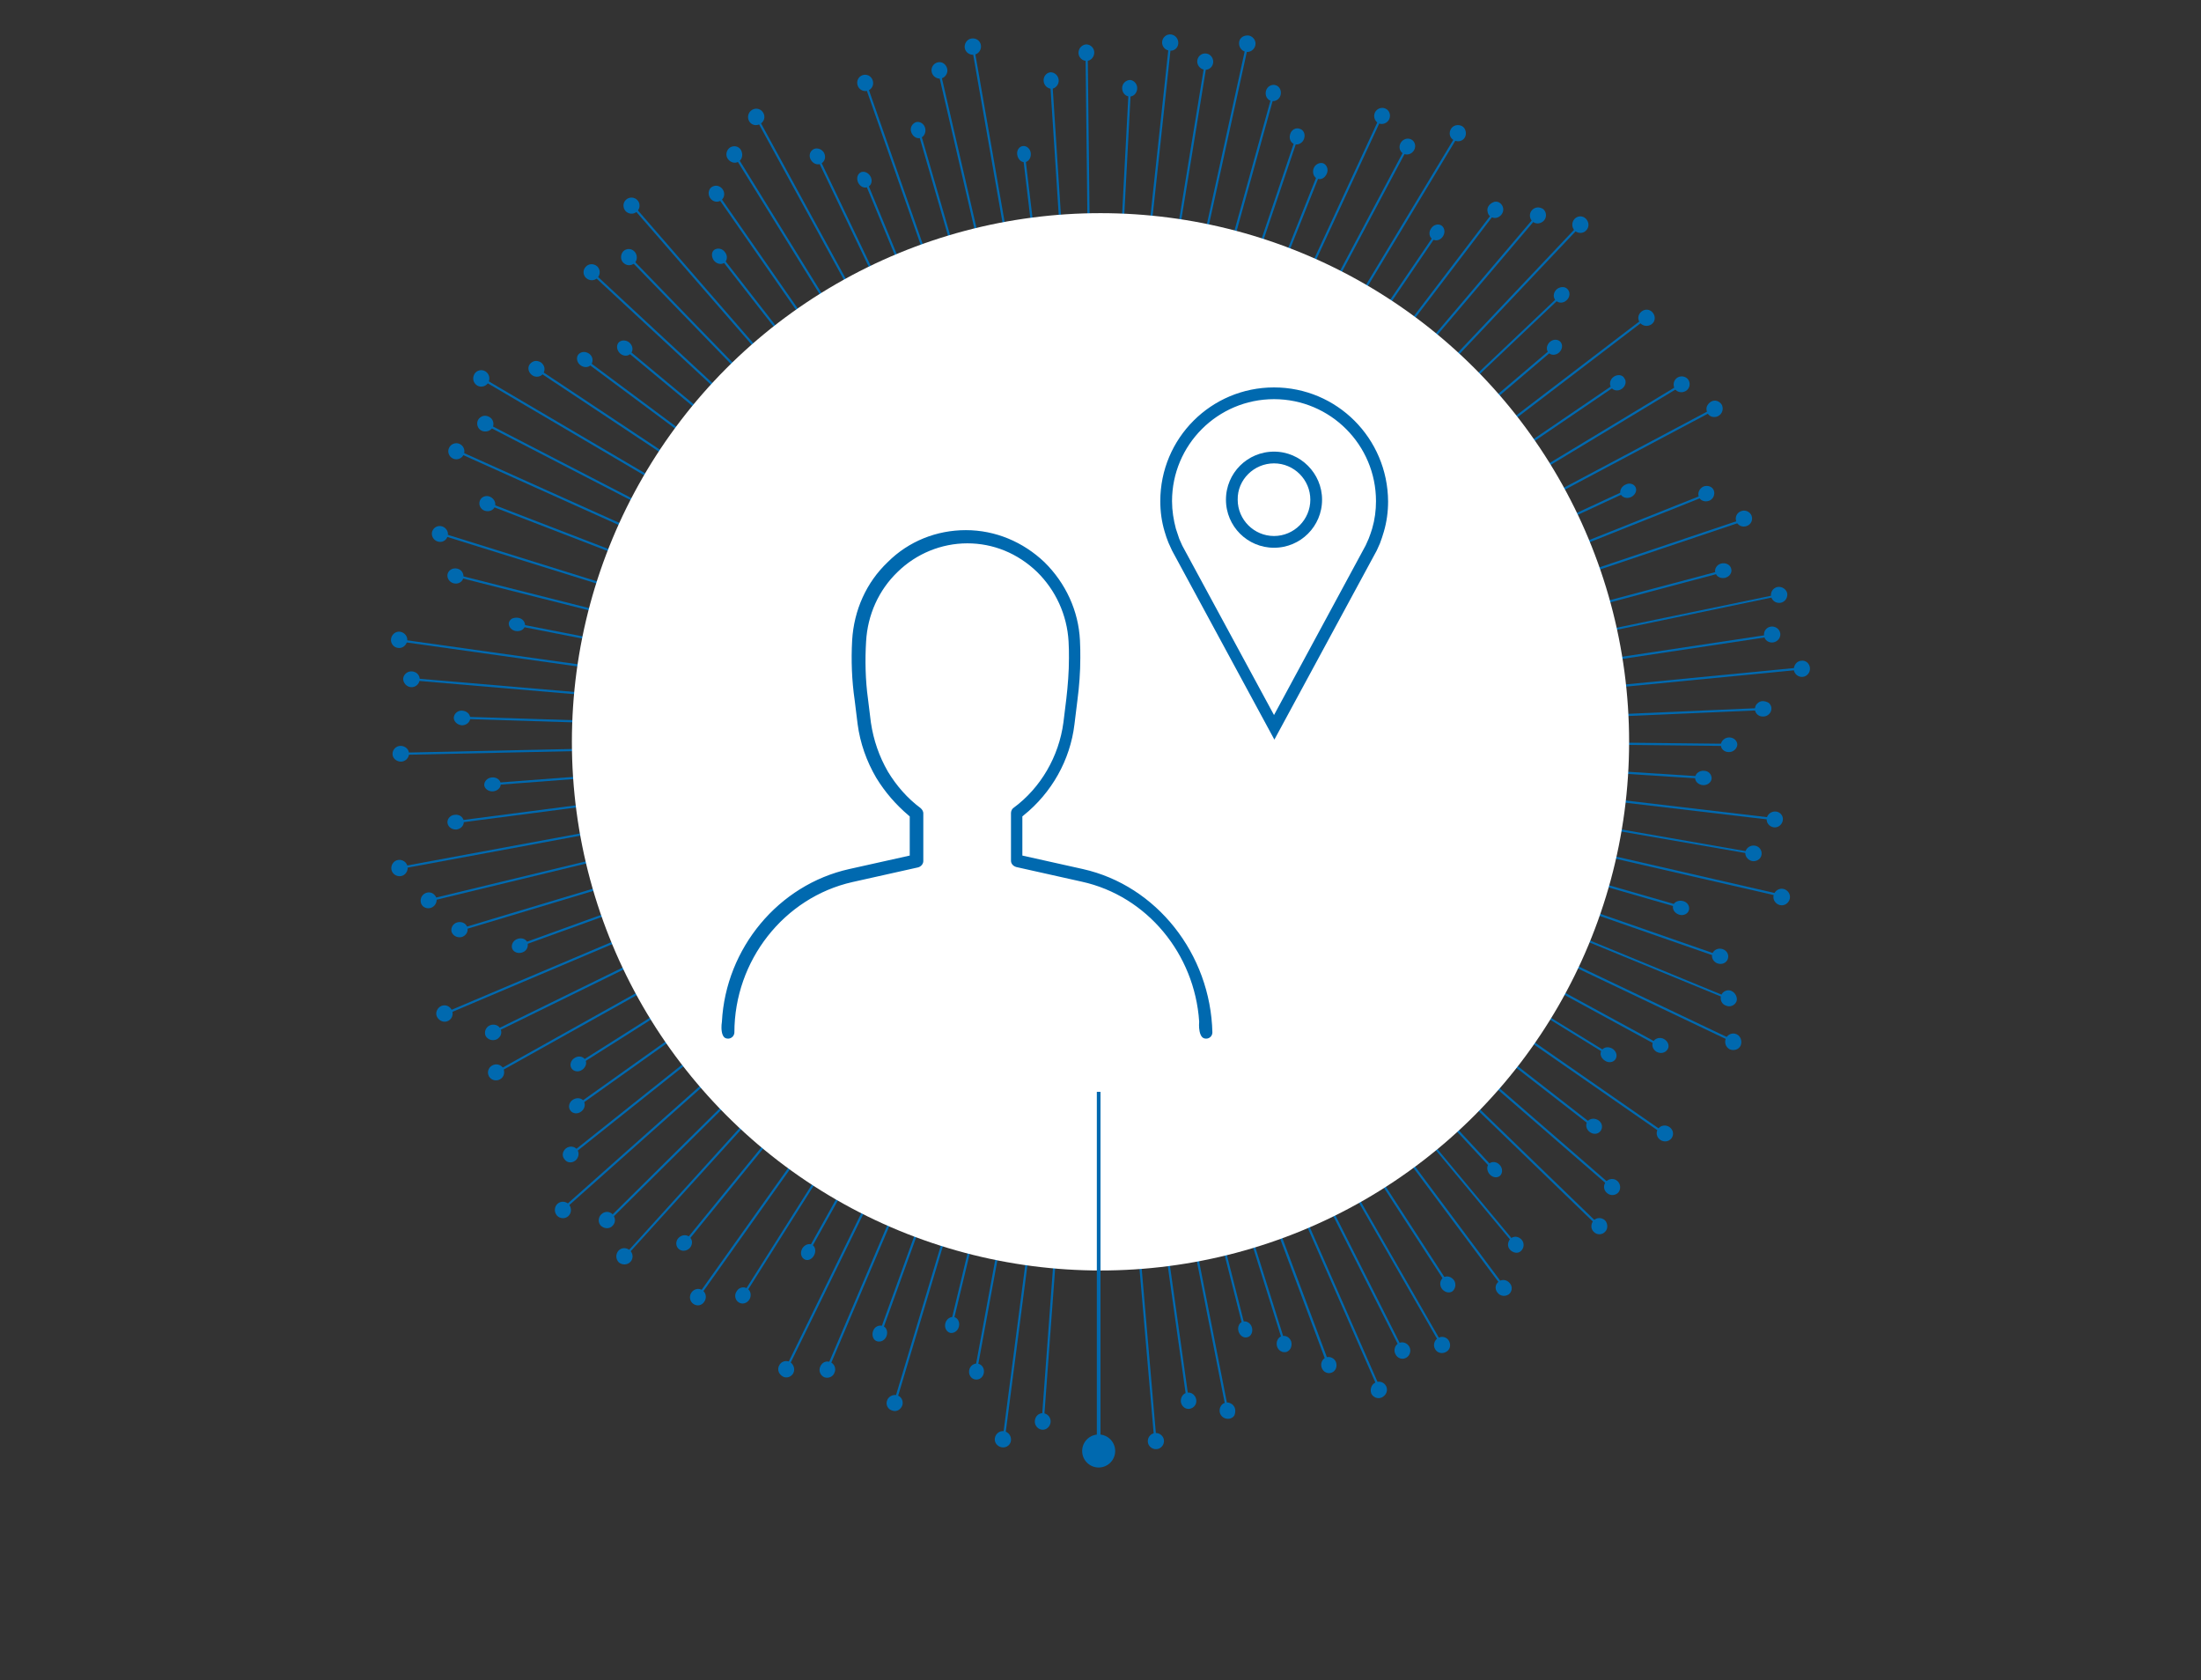 <?xml version="1.0" encoding="utf-8"?>
<!-- Generator: Adobe Illustrator 22.1.0, SVG Export Plug-In . SVG Version: 6.00 Build 0)  -->
<svg version="1.1"
	 id="Calque_1" xmlns:cc="http://creativecommons.org/ns#" xmlns:dc="http://purl.org/dc/elements/1.1/" xmlns:inkscape="http://www.inkscape.org/namespaces/inkscape" xmlns:rdf="http://www.w3.org/1999/02/22-rdf-syntax-ns#" xmlns:sodipodi="http://sodipodi.sourceforge.net/DTD/sodipodi-0.dtd" xmlns:svg="http://www.w3.org/2000/svg"
	 xmlns="http://www.w3.org/2000/svg" xmlns:xlink="http://www.w3.org/1999/xlink" x="0px" y="0px" width="600px" height="458px"
	 viewBox="0 0 600 458" enable-background="new 0 0 600 458" xml:space="preserve">
<rect x="0" y="0" width="600" height="458" fill="#333333" stroke="none"/>
<g>
	<g>
		<g>
			<g>
				<g>
					<g>
						
							<rect x="296.4" y="15.8" transform="matrix(1 -1.136808e-02 1.136808e-02 1 -0.646 3.377)" fill="#0069AF" width="0.6" height="85.4"/>
					</g>
				</g>
				<g>
					<g>
						
							<rect x="288.6" y="21.9" transform="matrix(0.998 -6.470992e-02 6.470992e-02 0.998 -3.2 18.818)" fill="#0069AF" width="0.6" height="73.8"/>
					</g>
				</g>
				<g>
					<g>
						
							<rect x="280.9" y="41.6" transform="matrix(0.993 -0.118 0.118 0.993 -5.066 33.684)" fill="#0069AF" width="0.6" height="35.8"/>
					</g>
				</g>
				<g>
					<g>
						
							<rect x="273.3" y="11.9" transform="matrix(0.985 -0.172 0.172 0.985 -6.343 47.961)" fill="#0069AF" width="0.6" height="97.4"/>
					</g>
				</g>
				<g>
					<g>
						
							<rect x="265.7" y="16.5" transform="matrix(0.974 -0.225 0.225 0.974 -7.164 61.527)" fill="#0069AF" width="0.6" height="91.3"/>
					</g>
				</g>
				<g>
					<g>
						
							<rect x="258.3" y="34.3" transform="matrix(0.961 -0.278 0.278 0.961 -7.619 74.443)" fill="#0069AF" width="0.6" height="59.6"/>
					</g>
				</g>
				<g>
					<g>
						
							<rect x="250.9" y="19.3" transform="matrix(0.944 -0.33 0.33 0.944 -7.861 86.62)" fill="#0069AF" width="0.6" height="94.3"/>
					</g>
				</g>
				<g>
					<g>
						
							<rect x="243.7" y="47.3" transform="matrix(0.925 -0.381 0.381 0.925 -7.945 98.177)" fill="#0069AF" width="0.6" height="43.7"/>
					</g>
				</g>
				<g>
					<g>
						
							<rect x="236.7" y="40.4" transform="matrix(0.902 -0.431 0.431 0.902 -8.028 109.127)" fill="#0069AF" width="0.6" height="63.8"/>
					</g>
				</g>
				<g>
					<g>
						
							<rect x="229.8" y="26.5" transform="matrix(0.878 -0.479 0.479 0.878 -8.186 119.508)" fill="#0069AF" width="0.6" height="98.6"/>
					</g>
				</g>
				<g>
					<g>
						
							<rect x="223.1" y="34.6" transform="matrix(0.851 -0.526 0.526 0.851 -8.535 129.406)" fill="#0069AF" width="0.6" height="90.2"/>
					</g>
				</g>
				<g>
					<g>
						
							<rect x="216.7" y="46" transform="matrix(0.821 -0.571 0.571 0.821 -9.071 138.964)" fill="#0069AF" width="0.6" height="75.9"/>
					</g>
				</g>
				<g>
					<g>
						
							<rect x="210.5" y="65" transform="matrix(0.789 -0.615 0.615 0.789 -9.905 148.27)" fill="#0069AF" width="0.6" height="47"/>
					</g>
				</g>
				<g>
					<g>
						
							<rect x="204.5" y="43.2" transform="matrix(0.755 -0.656 0.656 0.755 -11.032 157.276)" fill="#0069AF" width="0.6" height="100.4"/>
					</g>
				</g>
				<g>
					<g>
						
							<rect x="198.8" y="59.4" transform="matrix(0.718 -0.696 0.696 0.718 -12.557 166.336)" fill="#0069AF" width="0.6" height="78.6"/>
					</g>
				</g>
				<g>
					<g>
						
							<rect x="193.3" y="60.5" transform="matrix(0.68 -0.733 0.733 0.68 -14.371 175.359)" fill="#0069AF" width="0.6" height="87.3"/>
					</g>
				</g>
				<g>
					<g>
						
							<rect x="188.2" y="84.6" transform="matrix(0.639 -0.769 0.769 0.639 -16.633 184.657)" fill="#0069AF" width="0.6" height="50.9"/>
					</g>
				</g>
				<g>
					<g>
						
							<rect x="183.4" y="87" transform="matrix(0.597 -0.802 0.802 0.597 -19.113 194.196)" fill="#0069AF" width="0.6" height="58.2"/>
					</g>
				</g>
				<g>
					<g>
						
							<rect x="179" y="84.2" transform="matrix(0.553 -0.833 0.833 0.553 -21.85 204.181)" fill="#0069AF" width="0.6" height="76.5"/>
					</g>
				</g>
				<g>
					<g>
						
							<rect x="174.9" y="78.8" transform="matrix(0.507 -0.862 0.862 0.507 -24.811 214.601)" fill="#0069AF" width="0.6" height="100.3"/>
					</g>
				</g>
				<g>
					<g>
						
							<rect x="171.2" y="91.6" transform="matrix(0.459 -0.888 0.888 0.459 -27.871 225.703)" fill="#0069AF" width="0.6" height="88.3"/>
					</g>
				</g>
				<g>
					<g>
						
							<rect x="167.9" y="96.5" transform="matrix(0.41 -0.912 0.912 0.41 -30.931 237.445)" fill="#0069AF" width="0.6" height="92.2"/>
					</g>
				</g>
				<g>
					<g>
						
							<rect x="164.9" y="117" transform="matrix(0.36 -0.933 0.933 0.36 -34.035 249.912)" fill="#0069AF" width="0.6" height="65.6"/>
					</g>
				</g>
				<g>
					<g>
						
							<rect x="161.7" y="115.8" transform="matrix(0.298 -0.955 0.955 0.298 -37.552 266.053)" fill="#0069AF" width="0.6" height="85.4"/>
					</g>
				</g>
				<g>
					<g>
						
							<rect x="159.6" y="129.1" transform="matrix(0.245 -0.97 0.97 0.245 -40.195 280.348)" fill="#0069AF" width="0.6" height="73.8"/>
					</g>
				</g>
				<g>
					<g>
						
							<rect x="158" y="155.7" transform="matrix(0.192 -0.981 0.981 0.192 -42.409 295.622)" fill="#0069AF" width="0.6" height="35.8"/>
					</g>
				</g>
				<g>
					<g>
						
							<rect x="156.8" y="132.5" transform="matrix(0.139 -0.99 0.99 0.139 -44.146 311.646)" fill="#0069AF" width="0.6" height="97.4"/>
					</g>
				</g>
				<g>
					<g>
						
							<rect x="155.9" y="143.2" transform="matrix(8.488508e-02 -0.996 0.996 8.488508e-02 -45.236 328.416)" fill="#0069AF" width="0.6" height="91.3"/>
					</g>
				</g>
				<g>
					<g>
						
							<rect x="155.4" y="166.8" transform="matrix(3.141818e-02 -1 1 3.141818e-02 -45.697 346.111)" fill="#0069AF" width="0.6" height="59.6"/>
					</g>
				</g>
				<g>
					<g>
						
							<rect x="108.6" y="204.1" transform="matrix(1 -2.176898e-02 2.176898e-02 1 -4.413 3.439)" fill="#0069AF" width="94.3" height="0.6"/>
					</g>
				</g>
				<g>
					<g>
						
							<rect x="134.2" y="211.8" transform="matrix(0.997 -7.575001e-02 7.575001e-02 0.997 -15.618 12.43)" fill="#0069AF" width="43.7" height="0.6"/>
					</g>
				</g>
				<g>
					<g>
						
							<rect x="125" y="219.5" transform="matrix(0.992 -0.129 0.129 0.992 -26.963 22.002)" fill="#0069AF" width="63.8" height="0.6"/>
					</g>
				</g>
				<g>
					<g>
						
							<rect x="108.7" y="227.2" transform="matrix(0.983 -0.182 0.182 0.983 -38.869 32.657)" fill="#0069AF" width="98.6" height="0.6"/>
					</g>
				</g>
				<g>
					<g>
						
							<rect x="114.6" y="234.7" transform="matrix(0.972 -0.235 0.235 0.972 -50.85 44.219)" fill="#0069AF" width="90.2" height="0.6"/>
					</g>
				</g>
				<g>
					<g>
						
							<rect x="123.7" y="242.1" transform="matrix(0.958 -0.288 0.288 0.958 -63 56.874)" fill="#0069AF" width="75.9" height="0.6"/>
					</g>
				</g>
				<g>
					<g>
						
							<rect x="140.6" y="249.4" transform="matrix(0.94 -0.34 0.34 0.94 -75.159 70.716)" fill="#0069AF" width="47" height="0.6"/>
					</g>
				</g>
				<g>
					<g>
						
							<rect x="116.7" y="256.6" transform="matrix(0.921 -0.39 0.39 0.921 -87.027 85.515)" fill="#0069AF" width="100.4" height="0.6"/>
					</g>
				</g>
				<g>
					<g>
						
							<rect x="130.8" y="263.6" transform="matrix(0.898 -0.44 0.44 0.898 -98.745 101.732)" fill="#0069AF" width="78.6" height="0.6"/>
					</g>
				</g>
				<g>
					<g>
						
							<rect x="130" y="270.5" transform="matrix(0.873 -0.488 0.488 0.873 -110.08 119.195)" fill="#0069AF" width="87.3" height="0.6"/>
					</g>
				</g>
				<g>
					<g>
						
							<rect x="152.2" y="277.1" transform="matrix(0.845 -0.535 0.535 0.845 -120.837 138.056)" fill="#0069AF" width="50.9" height="0.6"/>
					</g>
				</g>
				<g>
					<g>
						
							<rect x="152.9" y="283.5" transform="matrix(0.815 -0.58 0.58 0.815 -130.796 158.019)" fill="#0069AF" width="58.2" height="0.6"/>
					</g>
				</g>
				<g>
					<g>
						
							<rect x="148.4" y="289.7" transform="matrix(0.782 -0.623 0.623 0.782 -140.058 179.571)" fill="#0069AF" width="76.5" height="0.6"/>
					</g>
				</g>
				<g>
					<g>
						
							<rect x="141.4" y="295.6" transform="matrix(0.747 -0.664 0.664 0.747 -148.222 202.081)" fill="#0069AF" width="100.3" height="0.6"/>
					</g>
				</g>
				<g>
					<g>
						
							<rect x="152.8" y="301.2" transform="matrix(0.711 -0.704 0.704 0.711 -155.167 225.899)" fill="#0069AF" width="88.3" height="0.6"/>
					</g>
				</g>
				<g>
					<g>
						<polygon fill="#0069AF" points="171.7,341.3 171.3,340.9 233.2,272.6 233.7,273 						"/>
					</g>
				</g>
				<g>
					<g>
						
							<rect x="175.6" y="311.7" transform="matrix(0.632 -0.775 0.775 0.632 -165.083 276.461)" fill="#0069AF" width="65.6" height="0.6"/>
					</g>
				</g>
				<g>
					<g>
						
							<rect x="173.1" y="317.3" transform="matrix(0.579 -0.815 0.815 0.579 -168.132 309.74)" fill="#0069AF" width="85.4" height="0.6"/>
					</g>
				</g>
				<g>
					<g>
						<polygon fill="#0069AF" points="202.8,353.3 202.3,353 241.7,290.6 242.2,290.9 						"/>
					</g>
				</g>
				<g>
					<g>
						
							<rect x="211" y="325.6" transform="matrix(0.487 -0.873 0.873 0.487 -167.195 367.039)" fill="#0069AF" width="35.8" height="0.6"/>
					</g>
				</g>
				<g>
					<g>
						
							<rect x="187.1" y="329.2" transform="matrix(0.439 -0.898 0.898 0.439 -163.779 396.735)" fill="#0069AF" width="97.4" height="0.6"/>
					</g>
				</g>
				<g>
					<g>
						
							<rect x="197.1" y="332.4" transform="matrix(0.391 -0.92 0.92 0.391 -158.344 426.156)" fill="#0069AF" width="91.3" height="0.6"/>
					</g>
				</g>
				<g>
					<g>
						
							<rect x="220.1" y="335.2" transform="matrix(0.34 -0.941 0.941 0.34 -150.566 456.469)" fill="#0069AF" width="59.6" height="0.6"/>
					</g>
				</g>
				<g>
					<g>
						
							<rect x="210.1" y="337.6" transform="matrix(0.287 -0.958 0.958 0.287 -140.252 487.296)" fill="#0069AF" width="94.3" height="0.6"/>
					</g>
				</g>
				<g>
					<g>
						
							<rect x="242.8" y="339.6" transform="matrix(0.234 -0.972 0.972 0.234 -127.817 517.533)" fill="#0069AF" width="43.7" height="0.6"/>
					</g>
				</g>
				<g>
					<g>
						
							<rect x="240.3" y="341.2" transform="matrix(0.181 -0.983 0.983 0.181 -112.995 547.215)" fill="#0069AF" width="63.8" height="0.6"/>
					</g>
				</g>
				<g>
					<g>
						
							<rect x="230.6" y="342.4" transform="matrix(0.129 -0.992 0.992 0.129 -96.001 576.12)" fill="#0069AF" width="98.6" height="0.6"/>
					</g>
				</g>
				<g>
					<g>
						
							<rect x="242.5" y="343.2" transform="matrix(7.352882e-02 -0.997 0.997 7.352882e-02 -76.119 605.025)" fill="#0069AF" width="90.2" height="0.6"/>
					</g>
				</g>
				<g>
					<g>
						
							<rect x="310.5" y="293.1" transform="matrix(0.996 -8.579172e-02 8.579172e-02 0.996 -28.306 27.929)" fill="#0069AF" width="0.6" height="100.4"/>
					</g>
				</g>
				<g>
					<g>
						
							<rect x="318.2" y="303.2" transform="matrix(0.99 -0.139 0.139 0.99 -44.636 47.742)" fill="#0069AF" width="0.6" height="78.6"/>
					</g>
				</g>
				<g>
					<g>
						
							<rect x="325.8" y="297.5" transform="matrix(0.981 -0.193 0.193 0.981 -59.708 69.351)" fill="#0069AF" width="0.6" height="87.3"/>
					</g>
				</g>
				<g>
					<g>
						
							<rect x="333.3" y="314.1" transform="matrix(0.969 -0.246 0.246 0.969 -73.303 92.544)" fill="#0069AF" width="0.6" height="50.9"/>
					</g>
				</g>
				<g>
					<g>
						
							<rect x="340.7" y="308.3" transform="matrix(0.954 -0.299 0.299 0.954 -85.194 117.213)" fill="#0069AF" width="0.6" height="58.2"/>
					</g>
				</g>
				<g>
					<g>
						<polygon fill="#0069AF" points="361.4,370.9 334.6,299.2 335.2,299 362,370.7 						"/>
					</g>
				</g>
				<g>
					<g>
						
							<rect x="355.2" y="281.8" transform="matrix(0.916 -0.401 0.401 0.916 -103.218 170.251)" fill="#0069AF" width="0.6" height="100.3"/>
					</g>
				</g>
				<g>
					<g>
						
							<rect x="362.1" y="284.6" transform="matrix(0.893 -0.45 0.45 0.893 -109.159 198.202)" fill="#0069AF" width="0.6" height="88.3"/>
					</g>
				</g>
				<g>
					<g>
						<polygon fill="#0069AF" points="391.9,365.2 346,285.2 346.5,284.9 392.4,364.9 						"/>
					</g>
				</g>
				<g>
					<g>
						
							<rect x="375.5" y="288.2" transform="matrix(0.839 -0.544 0.544 0.839 -114.149 256.024)" fill="#0069AF" width="0.6" height="65.6"/>
					</g>
				</g>
				<g>
					<g>
						
							<rect x="383.2" y="273" transform="matrix(0.802 -0.598 0.598 0.802 -112.664 291.82)" fill="#0069AF" width="0.6" height="85.4"/>
					</g>
				</g>
				<g>
					<g>
						<polygon fill="#0069AF" points="413,339.5 365.8,282.7 366.2,282.4 413.4,339.1 						"/>
					</g>
				</g>
				<g>
					<g>
						
							<rect x="395.1" y="287.9" transform="matrix(0.733 -0.68 0.68 0.733 -102.433 350.742)" fill="#0069AF" width="0.6" height="35.8"/>
					</g>
				</g>
				<g>
					<g>
						
							<rect x="400.6" y="251.7" transform="matrix(0.695 -0.719 0.719 0.695 -93.698 379.813)" fill="#0069AF" width="0.6" height="97.4"/>
					</g>
				</g>
				<g>
					<g>
						
							<rect x="405.9" y="249" transform="matrix(0.655 -0.755 0.755 0.655 -82.565 408.255)" fill="#0069AF" width="0.6" height="91.3"/>
					</g>
				</g>
				<g>
					<g>
						
							<rect x="410.8" y="258.9" transform="matrix(0.614 -0.789 0.789 0.614 -69.138 435.997)" fill="#0069AF" width="0.6" height="59.6"/>
					</g>
				</g>
				<g>
					<g>
						
							<rect x="415.4" y="235.2" transform="matrix(0.57 -0.821 0.821 0.57 -53.365 462.769)" fill="#0069AF" width="0.6" height="94.3"/>
					</g>
				</g>
				<g>
					<g>
						<polygon fill="#0069AF" points="438.4,287.7 401.1,264.7 401.4,264.3 438.7,287.2 						"/>
					</g>
				</g>
				<g>
					<g>
						
							<rect x="423.5" y="237.4" transform="matrix(0.478 -0.878 0.878 0.478 -15.409 512.659)" fill="#0069AF" width="0.6" height="63.8"/>
					</g>
				</g>
				<g>
					<g>
						
							<rect x="427" y="213.1" transform="matrix(0.43 -0.903 0.903 0.43 6.679 535.36)" fill="#0069AF" width="0.6" height="98.6"/>
					</g>
				</g>
				<g>
					<g>
						<polygon fill="#0069AF" points="472,272.8 388.6,238.5 388.8,238 472.2,272.3 						"/>
					</g>
				</g>
				<g>
					<g>
						
							<rect x="432.8" y="210.2" transform="matrix(0.329 -0.944 0.944 0.329 56.194 575.453)" fill="#0069AF" width="0.6" height="75.9"/>
					</g>
				</g>
				<g>
					<g>
						
							<rect x="435.2" y="217.3" transform="matrix(0.277 -0.961 0.961 0.277 83.43 592.515)" fill="#0069AF" width="0.6" height="47"/>
					</g>
				</g>
				<g>
					<g>
						
							<rect x="437" y="183.1" transform="matrix(0.224 -0.975 0.975 0.224 111.8 607.131)" fill="#0069AF" width="0.6" height="100.4"/>
					</g>
				</g>
				<g>
					<g>
						<polygon fill="#0069AF" points="477.5,232.8 400.1,219.4 400.2,218.8 477.6,232.3 						"/>
					</g>
				</g>
				<g>
					<g>
						
							<rect x="439.7" y="174.5" transform="matrix(0.117 -0.993 0.993 0.117 171.662 629.494)" fill="#0069AF" width="0.6" height="87.3"/>
					</g>
				</g>
				<g>
					<g>
						
							<rect x="440.4" y="185" transform="matrix(6.380735e-02 -0.998 0.998 6.380735e-02 202.546 636.854)" fill="#0069AF" width="0.6" height="50.9"/>
					</g>
				</g>
				<g>
					<g>
						
							<rect x="440.7" y="173.6" transform="matrix(1.047250e-02 -1 1 1.047250e-02 233.644 641.595)" fill="#0069AF" width="0.6" height="58.2"/>
					</g>
				</g>
				<g>
					<g>
						
							<rect x="402.6" y="194.7" transform="matrix(0.999 -4.362812e-02 4.362812e-02 0.999 -8.087 19.418)" fill="#0069AF" width="76.5" height="0.6"/>
					</g>
				</g>
				<g>
					<g>
						
							<rect x="390.2" y="186.9" transform="matrix(0.995 -9.662709e-02 9.662709e-02 0.995 -16.028 43.425)" fill="#0069AF" width="100.3" height="0.6"/>
					</g>
				</g>
				<g>
					<g>
						
							<rect x="395.3" y="179.2" transform="matrix(0.989 -0.149 0.149 0.989 -21.882 67.668)" fill="#0069AF" width="88.3" height="0.6"/>
					</g>
				</g>
				<g>
					<g>
						<polygon fill="#0069AF" points="393,181.6 392.9,181 483.2,162.3 483.3,162.8 						"/>
					</g>
				</g>
				<g>
					<g>
						
							<rect x="403.5" y="164.2" transform="matrix(0.966 -0.257 0.257 0.966 -27.642 117.85)" fill="#0069AF" width="65.6" height="0.6"/>
					</g>
				</g>
				<g>
					<g>
						
							<rect x="390.9" y="155.2" transform="matrix(0.948 -0.319 0.319 0.948 -26.945 146.634)" fill="#0069AF" width="85.4" height="0.6"/>
					</g>
				</g>
				<g>
					<g>
						
							<rect x="394" y="148" transform="matrix(0.929 -0.37 0.37 0.929 -24.277 170.106)" fill="#0069AF" width="73.8" height="0.6"/>
					</g>
				</g>
				<g>
					<g>
						
							<rect x="409.9" y="140.9" transform="matrix(0.907 -0.421 0.421 0.907 -19.705 193.132)" fill="#0069AF" width="35.8" height="0.6"/>
					</g>
				</g>
				<g>
					<g>
						
							<rect x="375.7" y="134" transform="matrix(0.883 -0.469 0.469 0.883 -13.412 214.787)" fill="#0069AF" width="97.4" height="0.6"/>
					</g>
				</g>
				<g>
					<g>
						
							<rect x="375" y="127.3" transform="matrix(0.856 -0.517 0.517 0.856 -5.388 235.865)" fill="#0069AF" width="91.3" height="0.6"/>
					</g>
				</g>
				<g>
					<g>
						
							<rect x="386.7" y="120.8" transform="matrix(0.827 -0.563 0.563 0.827 4.053 255.315)" fill="#0069AF" width="59.6" height="0.6"/>
					</g>
				</g>
				<g>
					<g>
						
							<rect x="364.8" y="114.5" transform="matrix(0.795 -0.607 0.607 0.795 14.83 273.41)" fill="#0069AF" width="94.3" height="0.6"/>
					</g>
				</g>
				<g>
					<g>
						
							<rect x="385.2" y="108.5" transform="matrix(0.762 -0.648 0.648 0.762 26.496 289.673)" fill="#0069AF" width="43.7" height="0.6"/>
					</g>
				</g>
				<g>
					<g>
						<polygon fill="#0069AF" points="378.9,125.2 378.5,124.8 424.8,80.9 425.2,81.3 						"/>
					</g>
				</g>
				<g>
					<g>
						
							<rect x="347.1" y="97.3" transform="matrix(0.687 -0.726 0.726 0.687 53.095 318.481)" fill="#0069AF" width="98.6" height="0.6"/>
					</g>
				</g>
				<g>
					<g>
						
							<rect x="345.5" y="92.1" transform="matrix(0.647 -0.762 0.762 0.647 67.313 330.332)" fill="#0069AF" width="90.2" height="0.6"/>
					</g>
				</g>
				<g>
					<g>
						
							<rect x="346.7" y="87.2" transform="matrix(0.606 -0.795 0.795 0.606 81.964 340.462)" fill="#0069AF" width="75.9" height="0.6"/>
					</g>
				</g>
				<g>
					<g>
						
							<rect x="354.9" y="82.6" transform="matrix(0.562 -0.827 0.827 0.562 97.203 349.381)" fill="#0069AF" width="47" height="0.6"/>
					</g>
				</g>
				<g>
					<g>
						
							<rect x="321.6" y="78.6" transform="matrix(0.516 -0.857 0.857 0.516 112.525 356.776)" fill="#0069AF" width="100.4" height="0.6"/>
					</g>
				</g>
				<g>
					<g>
						
							<rect x="325.8" y="74.7" transform="matrix(0.469 -0.883 0.883 0.469 127.535 362.243)" fill="#0069AF" width="78.6" height="0.6"/>
					</g>
				</g>
				<g>
					<g>
						
							<rect x="314.5" y="71.4" transform="matrix(0.42 -0.907 0.907 0.42 142.559 366.493)" fill="#0069AF" width="87.3" height="0.6"/>
					</g>
				</g>
				<g>
					<g>
						
							<rect x="325.7" y="68.3" transform="matrix(0.37 -0.929 0.929 0.37 157.447 369.37)" fill="#0069AF" width="50.9" height="0.6"/>
					</g>
				</g>
				<g>
					<g>
						
							<rect x="314.8" y="65.6" transform="matrix(0.32 -0.948 0.948 0.32 171.484 370.666)" fill="#0069AF" width="58.2" height="0.6"/>
					</g>
				</g>
				<g>
					<g>
						
							<rect x="298.3" y="63.3" transform="matrix(0.267 -0.964 0.964 0.267 185.457 371.043)" fill="#0069AF" width="76.5" height="0.6"/>
					</g>
				</g>
				<g>
					<g>
						
							<rect x="278.9" y="61.5" transform="matrix(0.214 -0.977 0.977 0.214 198.356 370.032)" fill="#0069AF" width="100.3" height="0.6"/>
					</g>
				</g>
				<g>
					<g>
						
							<rect x="277.4" y="60.1" transform="matrix(0.161 -0.987 0.987 0.161 210.275 368.018)" fill="#0069AF" width="88.3" height="0.6"/>
					</g>
				</g>
				<g>
					<g>
						
							<rect x="267.7" y="59" transform="matrix(0.107 -0.994 0.994 0.107 221.334 365.023)" fill="#0069AF" width="92.2" height="0.6"/>
					</g>
				</g>
				<g>
					<g>
						
							<rect x="273.3" y="58.4" transform="matrix(5.277509e-02 -0.999 0.999 5.277509e-02 231.382 361.284)" fill="#0069AF" width="65.6" height="0.6"/>
					</g>
				</g>
			</g>
			<g>
				<path fill="#0069AF" d="M294,14.4c0,1.2,1,2.2,2.2,2.2s2.1-1.1,2.1-2.3s-1-2.2-2.2-2.2C294.9,12.2,294,13.2,294,14.4z"/>
				<path fill="#0069AF" d="M284.5,22.1c0.1,1.2,1.1,2.1,2.2,2.1c1.1-0.1,2-1.2,1.9-2.4c-0.1-1.2-1.1-2.1-2.2-2.1
					C285.2,19.8,284.4,20.9,284.5,22.1z"/>
				<path fill="#0069AF" d="M277.3,42.2c0.2,1.2,1.1,2.1,2.1,2s1.7-1.2,1.6-2.4s-1.1-2.1-2.1-2C277.8,39.9,277.1,41,277.3,42.2z"/>
				<path fill="#0069AF" d="M263,13.1c0.2,1.2,1.4,2,2.6,1.8s2-1.4,1.8-2.6s-1.3-2-2.6-1.8C263.6,10.7,262.8,11.9,263,13.1z"/>
				<path fill="#0069AF" d="M254,19.7c0.3,1.2,1.5,1.9,2.6,1.7c1.1-0.3,1.9-1.5,1.6-2.7s-1.4-2-2.6-1.7S253.7,18.5,254,19.7z"/>
				<path fill="#0069AF" d="M248.4,36c0.4,1.2,1.5,1.9,2.5,1.6c1-0.3,1.6-1.5,1.3-2.7s-1.5-1.9-2.5-1.6
					C248.6,33.7,248,34.9,248.4,36z"/>
				<path fill="#0069AF" d="M233.8,23.3c0.4,1.2,1.7,1.8,2.8,1.4s1.7-1.6,1.3-2.8c-0.4-1.2-1.6-1.8-2.8-1.4
					C234,20.9,233.4,22.1,233.8,23.3z"/>
				<path fill="#0069AF" d="M233.9,49.7c0.5,1.1,1.6,1.7,2.6,1.3s1.4-1.6,0.9-2.7c-0.5-1.1-1.6-1.7-2.6-1.4
					C233.8,47.3,233.4,48.5,233.9,49.7z"/>
				<path fill="#0069AF" d="M221,43.5c0.6,1.1,1.8,1.6,2.8,1.1s1.4-1.7,0.9-2.8s-1.8-1.6-2.8-1.2C220.8,41.1,220.4,42.4,221,43.5z"
					/>
				<path fill="#0069AF" d="M204.2,33c0.6,1.1,1.9,1.4,3,0.8c1.1-0.6,1.5-1.9,0.9-3s-1.9-1.5-3-0.9C204,30.5,203.6,31.9,204.2,33z"
					/>
				<path fill="#0069AF" d="M198.4,43.3c0.7,1,2,1.4,3,0.7c0.5-0.3,0.8-0.8,0.9-1.4c0.1-0.5,0-1.1-0.3-1.7c-0.3-0.5-0.8-0.9-1.4-1
					c-0.5-0.1-1.1,0-1.6,0.3C198,40.9,197.7,42.3,198.4,43.3z"/>
				<path fill="#0069AF" d="M193.6,54c0.7,1,2,1.3,3,0.6c0.9-0.7,1.1-2,0.4-3c-0.7-1-2-1.3-3-0.6C193.1,51.6,192.9,53,193.6,54z"/>
				<path fill="#0069AF" d="M194.6,71c0.8,1,2.1,1.2,2.9,0.6s0.9-2,0.1-2.9c-0.7-1-2-1.2-2.9-0.6C193.9,68.7,193.9,70,194.6,71z"/>
				<path fill="#0069AF" d="M170.5,57.5c0.8,0.9,2.2,1,3.1,0.2c0.9-0.8,1-2.2,0.2-3.1c-0.8-0.9-2.2-1-3.1-0.2S169.7,56.5,170.5,57.5
					z"/>
				<path fill="#0069AF" d="M169.9,71.6c0.9,0.9,2.2,0.9,3.1,0.1c0.8-0.8,0.8-2.2,0-3.1s-2.2-1-3.1-0.1
					C169.1,69.4,169.1,70.8,169.9,71.6z"/>
				<path fill="#0069AF" d="M159.8,75.8c0.9,0.8,2.3,0.8,3.1-0.1s0.8-2.2-0.1-3.1c-0.9-0.8-2.3-0.8-3.1,0.1
					C158.8,73.6,158.9,75,159.8,75.8z"/>
				<path fill="#0069AF" d="M169.1,96.4c1,0.8,2.2,0.7,2.9-0.1c0.7-0.8,0.5-2.1-0.4-2.9s-2.3-0.8-3,0
					C167.9,94.3,168.2,95.6,169.1,96.4z"/>
				<path fill="#0069AF" d="M158.3,99.6c1,0.7,2.3,0.6,2.9-0.3c0.6-0.9,0.4-2.2-0.6-2.9c-1-0.7-2.3-0.6-3,0.3
					C157,97.6,157.3,98.9,158.3,99.6z"/>
				<path fill="#0069AF" d="M145.1,102.3c1,0.7,2.4,0.4,3-0.5c0.3-0.5,0.4-1.1,0.3-1.6c-0.1-0.5-0.4-1-0.9-1.4
					c-0.5-0.3-1.1-0.5-1.7-0.4c-0.5,0.1-1,0.4-1.4,0.9C143.7,100.3,144.1,101.6,145.1,102.3z"/>
				<path fill="#0069AF" d="M130.1,105.1c1.1,0.6,2.4,0.2,3-0.8c0.6-1.1,0.3-2.4-0.8-3.1c-1-0.6-2.4-0.3-3,0.8
					C128.7,103.1,129,104.4,130.1,105.1z"/>
				<path fill="#0069AF" d="M131.3,117.4c1.1,0.5,2.4,0.1,3-0.9c0.5-1,0.1-2.4-1-2.9c-1.1-0.6-2.4-0.2-3,0.9
					C129.8,115.5,130.2,116.9,131.3,117.4z"/>
				<path fill="#0069AF" d="M123.5,125c1.1,0.5,2.4,0,2.9-1.1s0-2.4-1.1-2.9s-2.4,0-2.9,1.1S122.4,124.5,123.5,125z"/>
				<path fill="#0069AF" d="M132.1,139.2c1.2,0.4,2.4-0.1,2.8-1.1c0.4-1-0.2-2.2-1.3-2.7s-2.4,0-2.8,1.1S131,138.8,132.1,139.2z"/>
				<path fill="#0069AF" d="M119.3,147.6c1.2,0.4,2.4-0.3,2.7-1.4c0.4-1.1-0.3-2.3-1.4-2.7c-1.2-0.4-2.4,0.2-2.8,1.4
					C117.5,146,118.1,147.2,119.3,147.6z"/>
				<path fill="#0069AF" d="M123.7,159c1.2,0.3,2.4-0.4,2.6-1.5s-0.4-2.2-1.6-2.5s-2.4,0.3-2.7,1.5
					C121.8,157.6,122.5,158.7,123.7,159z"/>
				<path fill="#0069AF" d="M140.6,172c1.2,0.2,2.3-0.4,2.5-1.4c0.1-0.5-0.1-1-0.4-1.4c-0.3-0.4-0.8-0.7-1.4-0.8
					c-0.6-0.1-1.2,0-1.7,0.2c-0.5,0.3-0.8,0.7-0.9,1.2C138.6,170.8,139.4,171.8,140.6,172z"/>
				<path fill="#0069AF" d="M108.5,176.6c1.2,0.2,2.3-0.7,2.5-1.9s-0.7-2.3-1.9-2.5c-1.2-0.2-2.3,0.7-2.5,1.9
					S107.3,176.5,108.5,176.6z"/>
				<path fill="#0069AF" d="M112,187.3c1.2,0.1,2.3-0.8,2.4-2s-0.8-2.2-2.1-2.3c-1.2-0.1-2.3,0.8-2.4,2
					C109.9,186.1,110.8,187.2,112,187.3z"/>
				<path fill="#0069AF" d="M125.9,197.7c1.2,0,2.2-0.8,2.3-1.9c0-1.1-0.9-2-2.2-2.1c-1.2-0.1-2.2,0.8-2.3,1.9
					C123.7,196.7,124.7,197.6,125.9,197.7z"/>
				<path fill="#0069AF" d="M109.3,207.6c1.2,0,2.2-1,2.2-2.2s-1.1-2.1-2.3-2.1c-1.2,0-2.2,1-2.2,2.2S108.1,207.6,109.3,207.6z"/>
				<path fill="#0069AF" d="M134.4,215.7c1.2-0.1,2.2-1,2.1-2.1c-0.1-1-1.1-1.8-2.4-1.7c-1.2,0.1-2.1,1-2.1,2.1
					C132.1,215,133.2,215.8,134.4,215.7z"/>
				<path fill="#0069AF" d="M124.5,226.1c1.2-0.2,2.1-1.2,1.9-2.3c-0.1-1.1-1.2-1.9-2.5-1.7c-1.2,0.1-2.1,1.2-1.9,2.3
					C122.2,225.5,123.3,226.2,124.5,226.1z"/>
				<path fill="#0069AF" d="M109.3,238.8c1.2-0.2,2-1.4,1.8-2.6c-0.2-1.2-1.4-2-2.6-1.8s-2,1.4-1.8,2.6
					C106.9,238.2,108.1,239,109.3,238.8z"/>
				<path fill="#0069AF" d="M117.3,247.5c1.2-0.3,1.9-1.5,1.7-2.6c-0.3-1.1-1.4-1.9-2.6-1.6c-1.2,0.3-1.9,1.4-1.7,2.6
					C114.9,247.1,116.1,247.8,117.3,247.5z"/>
				<path fill="#0069AF" d="M125.9,255.4c1.2-0.4,1.8-1.5,1.5-2.6s-1.5-1.7-2.7-1.4s-1.9,1.5-1.6,2.6
					C123.5,255.1,124.7,255.7,125.9,255.4z"/>
				<path fill="#0069AF" d="M142.4,259.6c1.2-0.4,1.7-1.6,1.4-2.6s-1.5-1.5-2.7-1.1c-1.2,0.4-1.8,1.6-1.5,2.6
					C140,259.6,141.3,260,142.4,259.6z"/>
				<path fill="#0069AF" d="M122.1,278.3c1.1-0.5,1.6-1.8,1.1-2.9s-1.7-1.7-2.9-1.2c-1.1,0.5-1.7,1.8-1.2,2.9
					C119.7,278.3,121,278.8,122.1,278.3z"/>
				<path fill="#0069AF" d="M135.4,283.3c1.1-0.6,1.6-1.8,1-2.9c-0.5-1-1.8-1.4-2.9-0.9c-1.1,0.5-1.6,1.8-1.1,2.9
					C133,283.4,134.3,283.8,135.4,283.3z"/>
				<path fill="#0069AF" d="M136.3,294.2c1.1-0.6,1.4-1.9,0.9-3c-0.6-1-1.9-1.4-3-0.8s-1.5,1.9-0.9,3
					C133.9,294.4,135.2,294.8,136.3,294.2z"/>
				<path fill="#0069AF" d="M158.7,291.6c1-0.7,1.4-1.9,0.8-2.8s-1.9-1.1-2.9-0.4c-1,0.6-1.4,1.9-0.8,2.8S157.7,292.3,158.7,291.6z"
					/>
				<path fill="#0069AF" d="M158.4,303c1-0.7,1.3-2,0.7-2.9s-2-1-3-0.3s-1.3,2-0.6,2.9C156.1,303.6,157.5,303.7,158.4,303z"/>
				<path fill="#0069AF" d="M156.9,316.3c0.9-0.8,1.1-2.1,0.4-3c-0.7-0.9-2.1-1-3-0.3c-1,0.8-1.2,2.1-0.4,3
					C154.6,317,155.9,317.1,156.9,316.3z"/>
				<path fill="#0069AF" d="M154.9,331.5c0.9-0.8,1-2.2,0.2-3.2c-0.8-0.9-2.2-1-3.1-0.2c-0.9,0.8-1,2.2-0.2,3.2
					C152.6,332.2,154,332.3,154.9,331.5z"/>
				<path fill="#0069AF" d="M167,334.1c0.9-0.9,0.8-2.2,0-3.1s-2.2-0.9-3.1,0c-0.9,0.9-0.9,2.3-0.1,3.1
					C164.8,335,166.2,335,167,334.1z"/>
				<path fill="#0069AF" d="M171.9,343.9c0.8-0.9,0.7-2.3-0.2-3.1c-0.9-0.8-2.3-0.8-3.1,0.1s-0.8,2.3,0.1,3.2
					C169.7,344.9,171.1,344.8,171.9,343.9z"/>
				<path fill="#0069AF" d="M188.1,340.1c0.8-1,0.7-2.3-0.2-3s-2.2-0.5-3,0.4s-0.7,2.3,0.2,3S187.3,341,188.1,340.1z"/>
				<path fill="#0069AF" d="M192,354.8c0.7-1,0.5-2.4-0.5-3.1s-2.3-0.4-3,0.6s-0.5,2.4,0.5,3.1S191.3,355.9,192,354.8z"/>
				<path fill="#0069AF" d="M204.3,354.2c0.6-1,0.4-2.4-0.6-3s-2.3-0.3-2.9,0.8c-0.7,1-0.4,2.4,0.6,3
					C202.3,355.6,203.6,355.3,204.3,354.2z"/>
				<path fill="#0069AF" d="M221.9,342.2c0.6-1.1,0.4-2.4-0.5-2.9s-2.1,0-2.7,1c-0.6,1.1-0.4,2.3,0.5,2.9
					C220.1,343.8,221.3,343.3,221.9,342.2z"/>
				<path fill="#0069AF" d="M216.3,374.2c0.5-1.1,0-2.4-1-3c-1.1-0.5-2.4-0.1-2.9,1c-0.6,1.1-0.1,2.4,1,3
					C214.4,375.8,215.8,375.3,216.3,374.2z"/>
				<path fill="#0069AF" d="M227.5,374.1c0.5-1.1-0.1-2.4-1.1-2.8c-1.1-0.5-2.3,0-2.8,1.2c-0.5,1.1,0,2.4,1.1,2.9
					C225.8,375.8,227.1,375.3,227.5,374.1z"/>
				<path fill="#0069AF" d="M241.7,364.1c0.4-1.2-0.1-2.4-1.1-2.7c-1-0.3-2.2,0.2-2.6,1.4c-0.4,1.1,0,2.5,1.1,2.8
					C240.1,365.9,241.3,365.3,241.7,364.1z"/>
				<path fill="#0069AF" d="M246,383c0.3-1.2-0.3-2.4-1.5-2.7c-1.1-0.3-2.4,0.4-2.7,1.5c-0.4,1.2,0.3,2.4,1.5,2.7
					C244.4,384.9,245.6,384.2,246,383z"/>
				<path fill="#0069AF" d="M261.4,361.6c0.3-1.2-0.3-2.4-1.3-2.6s-2.1,0.5-2.4,1.7s0.3,2.3,1.3,2.6
					C260,363.5,261.1,362.8,261.4,361.6z"/>
				<path fill="#0069AF" d="M268.2,374.2c0.2-1.2-0.5-2.3-1.6-2.5s-2.2,0.6-2.4,1.8c-0.2,1.2,0.5,2.3,1.6,2.5
					C267,376.2,268,375.4,268.2,374.2z"/>
				<path fill="#0069AF" d="M275.6,392.6c0.1-1.2-0.7-2.3-1.9-2.5c-1.2-0.2-2.3,0.7-2.5,1.9s0.7,2.3,1.9,2.5
					C274.4,394.7,275.5,393.8,275.6,392.6z"/>
				<path fill="#0069AF" d="M286.4,387.6c0.1-1.2-0.8-2.3-2-2.4s-2.2,0.8-2.3,2.1c-0.1,1.2,0.8,2.3,2,2.4
					C285.3,389.8,286.3,388.8,286.4,387.6z"/>
				<path fill="#0069AF" d="M317.3,392.6c-0.1-1.2-1.2-2.1-2.4-2c-1.2,0.1-2.1,1.2-2,2.4c0.1,1.2,1.2,2.1,2.4,2
					C316.5,394.9,317.4,393.8,317.3,392.6z"/>
				<path fill="#0069AF" d="M326.1,381.5c-0.2-1.2-1.3-2.1-2.4-1.9c-1.1,0.1-1.9,1.2-1.8,2.5c0.2,1.2,1.2,2.1,2.4,1.9
					S326.3,382.7,326.1,381.5z"/>
				<path fill="#0069AF" d="M336.7,384.1c-0.1-0.6-0.5-1.1-0.9-1.4c-0.5-0.3-1-0.5-1.6-0.4c-1.2,0.2-1.9,1.4-1.7,2.6
					c0.2,1.2,1.4,2,2.6,1.8c0.6-0.1,1.1-0.4,1.4-0.9C336.7,385.3,336.8,384.7,336.7,384.1z"/>
				<path fill="#0069AF" d="M341.3,361.9c-0.3-1.2-1.4-1.9-2.4-1.7c-1,0.2-1.6,1.4-1.3,2.6c0.3,1.2,1.4,2,2.4,1.7
					C341,364.3,341.6,363.1,341.3,361.9z"/>
				<path fill="#0069AF" d="M352,365.7c-0.4-1.2-1.5-1.8-2.6-1.5c-1,0.3-1.6,1.5-1.3,2.7c0.3,1.2,1.5,1.9,2.6,1.6
					C351.8,368.1,352.3,366.9,352,365.7z"/>
				<path fill="#0069AF" d="M364.2,371.3c-0.4-1.1-1.7-1.7-2.7-1.3c-1.1,0.4-1.6,1.7-1.2,2.8c0.4,1.2,1.7,1.8,2.8,1.3
					C364.1,373.7,364.6,372.5,364.2,371.3z"/>
				<path fill="#0069AF" d="M377.9,377.9c-0.5-1.1-1.8-1.6-2.9-1.1s-1.6,1.8-1.2,3c0.5,1.1,1.8,1.6,2.9,1.1
					C377.9,380.3,378.4,379,377.9,377.9z"/>
				<path fill="#0069AF" d="M384.2,367.1c-0.6-1.1-1.9-1.5-2.9-1s-1.5,1.9-0.9,3c0.5,1.1,1.8,1.6,2.9,1
					C384.3,369.6,384.8,368.2,384.2,367.1z"/>
				<path fill="#0069AF" d="M395,365.5c-0.6-1.1-2-1.4-3-0.8s-1.4,2-0.8,3c0.6,1.1,1.9,1.4,3,0.8S395.6,366.6,395,365.5z"/>
				<path fill="#0069AF" d="M396.4,349c-0.7-1-2-1.4-2.9-0.8s-1.2,1.9-0.5,3c0.7,1,2,1.4,2.9,0.8C396.8,351.3,397,350,396.4,349z"/>
				<path fill="#0069AF" d="M411.6,349.8c-0.8-1-2.1-1.2-3-0.5c-1,0.7-1.2,2-0.4,3c0.7,1,2.1,1.2,3.1,0.5
					C412.2,352.1,412.4,350.7,411.6,349.8z"/>
				<path fill="#0069AF" d="M414.8,337.9c-0.8-0.9-2.1-1.1-3-0.3c-0.8,0.8-1,2.1-0.2,3s2.2,1.2,3,0.4
					C415.5,340.2,415.6,338.8,414.8,337.9z"/>
				<path fill="#0069AF" d="M408.8,317.5c-0.8-0.9-2.1-1-2.9-0.3c-0.7,0.7-0.6,2,0.2,2.9c0.8,0.9,2.1,1.1,2.9,0.3
					C409.7,319.6,409.6,318.3,408.8,317.5z"/>
				<path fill="#0069AF" d="M437.5,332.6c-0.9-0.8-2.3-0.8-3.1,0.1c-0.8,0.9-0.8,2.3,0.1,3.1c0.9,0.9,2.3,0.8,3.1-0.1
					C438.4,334.9,438.3,333.4,437.5,332.6z"/>
				<path fill="#0069AF" d="M440.9,321.9c-0.9-0.8-2.3-0.7-3.1,0.2c-0.8,0.9-0.7,2.3,0.3,3.1c0.9,0.8,2.3,0.7,3.1-0.2
					C441.9,324.1,441.8,322.7,440.9,321.9z"/>
				<path fill="#0069AF" d="M435.8,305.4c-1-0.7-2.3-0.6-3,0.2c-0.7,0.9-0.4,2.2,0.5,2.9c1,0.8,2.3,0.7,3-0.2
					C437,307.4,436.8,306.1,435.8,305.4z"/>
				<path fill="#0069AF" d="M455.1,307.2c-1-0.7-2.4-0.5-3.1,0.5s-0.4,2.3,0.6,3s2.4,0.5,3.1-0.5
					C456.4,309.2,456.1,307.9,455.1,307.2z"/>
				<path fill="#0069AF" d="M439.5,285.8c-1.1-0.6-2.3-0.4-2.9,0.5s-0.2,2.1,0.9,2.8c1,0.7,2.3,0.5,2.9-0.4
					C441,287.7,440.6,286.5,439.5,285.8z"/>
				<path fill="#0069AF" d="M453.6,283.2c-1.1-0.6-2.4-0.2-2.9,0.7c-0.6,1-0.1,2.2,0.9,2.8c1.1,0.6,2.4,0.3,3-0.7
					C455.2,285.1,454.7,283.8,453.6,283.2z"/>
				<path fill="#0069AF" d="M473.4,281.9c-1.1-0.5-2.4,0-2.9,1.1s-0.1,2.4,1,3c1.1,0.5,2.5,0.1,3-1
					C475,283.8,474.5,282.4,473.4,281.9z"/>
				<path fill="#0069AF" d="M472,270.1c-1.1-0.5-2.4,0.1-2.8,1.2s0.1,2.4,1.3,2.8c1.1,0.5,2.4,0,2.9-1.2
					C473.7,271.9,473.1,270.6,472,270.1z"/>
				<path fill="#0069AF" d="M469.6,258.7c-1.2-0.4-2.4,0.2-2.8,1.2c-0.4,1.1,0.3,2.3,1.4,2.7c1.2,0.4,2.4-0.1,2.8-1.2
					C471.4,260.3,470.8,259.1,469.6,258.7z"/>
				<path fill="#0069AF" d="M458.8,245.6c-1.2-0.3-2.4,0.2-2.7,1.2c-0.3,1,0.4,2.1,1.6,2.5s2.4-0.2,2.7-1.2
					C460.7,247,460,245.9,458.8,245.6z"/>
				<path fill="#0069AF" d="M486.2,242.3c-1.2-0.3-2.4,0.5-2.7,1.7c-0.3,1.2,0.5,2.4,1.7,2.7s2.4-0.5,2.7-1.7
					C488.2,243.8,487.4,242.6,486.2,242.3z"/>
				<path fill="#0069AF" d="M478.4,230.5c-1.2-0.2-2.4,0.6-2.6,1.7s0.6,2.2,1.8,2.5c1.2,0.2,2.4-0.5,2.6-1.7
					S479.6,230.7,478.4,230.5z"/>
				<path fill="#0069AF" d="M484.1,221.2c-1.2-0.1-2.3,0.7-2.5,1.9c-0.1,1.2,0.7,2.2,1.9,2.4c1.2,0.2,2.3-0.7,2.5-1.9
					S485.3,221.3,484.1,221.2z"/>
				<path fill="#0069AF" d="M464.5,210.1c-1.2-0.1-2.3,0.7-2.4,1.8c-0.1,1,0.8,2,2.1,2.1c1.2,0.1,2.3-0.7,2.4-1.8
					C466.6,211,465.7,210.1,464.5,210.1z"/>
				<path fill="#0069AF" d="M471.4,201c-1.2,0-2.2,0.9-2.3,2c0,1.1,0.9,2,2.2,2c1.2,0,2.2-0.9,2.3-2
					C473.6,201.9,472.6,201,471.4,201z"/>
				<path fill="#0069AF" d="M480.5,191.1c-0.6,0-1.1,0.3-1.5,0.7s-0.6,0.9-0.6,1.5c0,1.1,1,2.1,2.3,2c1.2,0,2.2-1,2.2-2.2
					c0-0.6-0.3-1.1-0.7-1.5C481.7,191.3,481.1,191.1,480.5,191.1z"/>
				<path fill="#0069AF" d="M491,180.1c-1.2,0.1-2,1.2-2,2.4c0.1,1.2,1.2,2.1,2.4,2c1.2-0.1,2.1-1.2,2-2.4
					C493.3,180.8,492.2,179.9,491,180.1z"/>
				<path fill="#0069AF" d="M482.7,170.8c-1.2,0.2-2,1.3-1.8,2.5c0.1,1.2,1.3,2,2.5,1.8s2.1-1.3,1.9-2.5
					C485.1,171.4,483.9,170.6,482.7,170.8z"/>
				<path fill="#0069AF" d="M484.5,160c-1.2,0.3-1.9,1.4-1.7,2.6c0.3,1.2,1.4,1.9,2.6,1.7s2-1.4,1.8-2.6
					C486.9,160.5,485.7,159.8,484.5,160z"/>
				<path fill="#0069AF" d="M469.2,153.6c-1.2,0.3-1.9,1.5-1.6,2.5c0.2,0.5,0.5,1,1,1.2c0.5,0.3,1.1,0.3,1.7,0.2
					c0.6-0.2,1.1-0.5,1.4-1s0.4-1,0.2-1.6C471.6,153.9,470.4,153.3,469.2,153.6z"/>
				<path fill="#0069AF" d="M474.7,139.3c-1.2,0.4-1.8,1.6-1.4,2.8c0.4,1.1,1.6,1.7,2.8,1.3c1.2-0.4,1.8-1.6,1.4-2.8
					C477.1,139.5,475.8,138.9,474.7,139.3z"/>
				<path fill="#0069AF" d="M464.4,132.6c-1.1,0.5-1.7,1.7-1.3,2.8c0.4,1.1,1.7,1.5,2.8,1.1c1.1-0.4,1.7-1.7,1.3-2.8
					S465.5,132.2,464.4,132.6z"/>
				<path fill="#0069AF" d="M443.1,132.1c-1.1,0.5-1.7,1.7-1.3,2.6s1.7,1.3,2.8,0.8c1.1-0.5,1.7-1.7,1.3-2.6
					C445.5,131.9,444.2,131.5,443.1,132.1z"/>
				<path fill="#0069AF" d="M466.4,109.5c-0.5,0.3-0.9,0.8-1.1,1.3s-0.1,1.1,0.1,1.7c0.5,1.1,1.9,1.5,3,0.9s1.5-1.9,1-3
					c-0.3-0.6-0.8-0.9-1.3-1.1C467.5,109.1,466.9,109.2,466.4,109.5z"/>
				<path fill="#0069AF" d="M457.3,102.9c-1.1,0.7-1.3,2-0.8,3c0.6,1,1.9,1.3,3,0.7c1.1-0.6,1.4-2,0.8-3
					C459.7,102.6,458.3,102.3,457.3,102.9z"/>
				<path fill="#0069AF" d="M439.9,102.7c-1,0.7-1.3,2-0.7,2.9c0.6,0.9,1.9,1.1,2.9,0.4s1.4-2,0.7-2.9
					C442.3,102.1,440.9,102,439.9,102.7z"/>
				<path fill="#0069AF" d="M447.5,84.9c-1,0.8-1.2,2.1-0.4,3.1c0.7,0.9,2.1,1.1,3.1,0.4s1.2-2.1,0.4-3.1
					C449.9,84.3,448.5,84.1,447.5,84.9z"/>
				<path fill="#0069AF" d="M422.5,93.2c-0.9,0.8-1.1,2.1-0.4,2.9s2,0.8,2.9,0s1.1-2.1,0.4-2.9C424.7,92.4,423.4,92.4,422.5,93.2z"
					/>
				<path fill="#0069AF" d="M424.3,78.9c-0.9,0.9-1,2.2-0.2,3s2.1,0.8,3-0.1c0.9-0.8,1-2.2,0.2-3C426.6,78,425.2,78.1,424.3,78.9z"
					/>
				<path fill="#0069AF" d="M429.2,59.7c-0.8,0.9-0.8,2.3,0.1,3.2c0.9,0.8,2.3,0.8,3.1-0.1c0.9-0.9,0.8-2.3-0.1-3.2
					C431.4,58.7,430,58.8,429.2,59.7z"/>
				<path fill="#0069AF" d="M417.6,57.3c-0.8,0.9-0.7,2.3,0.2,3.1c0.9,0.8,2.3,0.6,3.1-0.3c0.8-0.9,0.7-2.3-0.2-3.1
					C419.7,56.3,418.4,56.4,417.6,57.3z"/>
				<path fill="#0069AF" d="M405.9,56c-0.4,0.5-0.5,1.1-0.4,1.6c0.1,0.6,0.3,1.1,0.8,1.4c0.9,0.7,2.2,0.5,3-0.5s0.6-2.3-0.3-3.1
					c-0.5-0.4-1-0.5-1.6-0.4C406.8,55.2,406.3,55.5,405.9,56z"/>
				<path fill="#0069AF" d="M390.1,62.3c-0.7,1-0.5,2.3,0.4,2.9s2.1,0.3,2.8-0.7c0.7-1,0.6-2.3-0.3-3
					C392.1,60.9,390.8,61.2,390.1,62.3z"/>
				<path fill="#0069AF" d="M395.5,35.2c-0.6,1.1-0.3,2.4,0.8,3c1.1,0.6,2.4,0.3,3-0.7s0.3-2.5-0.7-3.1
					C397.5,33.8,396.1,34.1,395.5,35.2z"/>
				<path fill="#0069AF" d="M381.8,39c-0.6,1.1-0.2,2.4,0.8,2.9s2.3,0.1,2.9-1s0.2-2.4-0.8-2.9C383.7,37.5,382.4,37.9,381.8,39z"/>
				<path fill="#0069AF" d="M374.8,30.7c-0.5,1.1,0,2.4,1,2.9s2.4,0,2.9-1.1s0.1-2.4-1-2.9C376.6,29.1,375.3,29.6,374.8,30.7z"/>
				<path fill="#0069AF" d="M358.1,45.9c-0.4,1.1,0,2.4,1,2.8c1,0.4,2.1-0.2,2.6-1.4c0.5-1.1,0-2.4-1-2.8
					C359.7,44.2,358.5,44.8,358.1,45.9z"/>
				<path fill="#0069AF" d="M351.7,36.6c-0.4,1.2,0.2,2.4,1.2,2.7s2.2-0.3,2.6-1.5s-0.1-2.4-1.2-2.7C353.2,34.7,352,35.4,351.7,36.6
					z"/>
				<path fill="#0069AF" d="M345.1,24.8c-0.3,1.2,0.3,2.4,1.4,2.7c1.1,0.3,2.3-0.4,2.6-1.6c0.3-1.2-0.3-2.4-1.4-2.7
					C346.6,22.9,345.4,23.6,345.1,24.8z"/>
				<path fill="#0069AF" d="M337.8,11.4c-0.2,1.2,0.5,2.4,1.7,2.7s2.4-0.5,2.7-1.7c0.3-1.2-0.5-2.4-1.7-2.7
					C339.2,9.5,338,10.2,337.8,11.4z"/>
				<path fill="#0069AF" d="M326.4,16.4c-0.2,1.2,0.6,2.3,1.8,2.6c1.2,0.2,2.3-0.6,2.5-1.8c0.2-1.2-0.6-2.4-1.8-2.6
					S326.6,15.2,326.4,16.4z"/>
				<path fill="#0069AF" d="M316.8,11.4c-0.1,1.2,0.8,2.3,2,2.4c1.2,0.2,2.3-0.7,2.4-1.9s-0.7-2.3-1.9-2.5
					C318,9.2,316.9,10.2,316.8,11.4z"/>
				<path fill="#0069AF" d="M305.9,24c0,1.2,0.8,2.2,1.9,2.3c1.1,0.1,2.1-0.8,2.2-2.1c0.1-1.2-0.8-2.3-1.9-2.4
					C306.9,21.8,305.9,22.8,305.9,24z"/>
			</g>
		</g>
		<circle fill="#FFFFFF" cx="300" cy="202.2" r="144.1"/>
	</g>
	<g>
		<line fill="none" stroke="#0069AF" stroke-miterlimit="10" x1="299.5" y1="297.6" x2="299.5" y2="396"/>
		<circle fill="#0069AF" cx="299.5" cy="395.5" r="4.5"/>
	</g>
	<path fill="#0069AF" stroke="#FFFFFF" stroke-width="2" stroke-miterlimit="10" d="M328.8,284.1c1.5,0,2.7-1.2,2.7-2.7
		c-0.5-21.8-15.5-40.9-36.1-45.5l-15.7-3.5v-9.4c7.8-6.3,13-15.4,14.2-25.5l0.8-6.5c0.5-3.8,0.8-7.8,0.8-11.7c0-1.5,0-3.1-0.1-4.8
		c-0.4-8.3-4-16.1-10-22c-6-5.7-13.8-9-22.1-9l0,0c-8.2,0-16.1,3.1-22,9c-6,5.7-9.5,13.5-10,22c-0.3,5.5-0.1,11,0.7,16.5l0.8,6.5
		c0.7,5.3,2.5,10.4,5.2,15c2.5,4.1,5.5,7.5,9,10.5v9.4l-15.7,3.5c-19.8,4.4-34.4,22.1-35.5,42.5c0,0-1,5.7,2.7,5.7
		c0.7,0,1.4-0.3,1.9-0.8c0.5-0.5,0.8-1.2,0.8-1.9c0-19.1,13.2-35.9,31.4-40l17.9-4c1.2-0.3,2.2-1.4,2.2-2.7v-13
		c0-0.8-0.4-1.6-1.1-2.2c-3.5-2.6-6.4-5.9-8.7-9.7c-2.3-4-3.8-8.3-4.5-13l-0.8-6.5c-0.7-5-0.8-10.4-0.5-15.4
		c0.4-7,3.3-13.5,8.3-18.3c4.9-4.8,11.5-7.5,18.3-7.5l0,0c6.8,0,13.2,2.6,18.3,7.5c4.9,4.8,7.9,11.3,8.3,18.3c0.1,1.5,0.1,3,0.1,4.5
		c0,3.7-0.3,7.4-0.7,10.9l-0.8,6.5c-1.2,9-6,17.3-13.2,22.6c-0.7,0.5-1.1,1.4-1.1,2.2v13c0,1.2,0.8,2.3,2.2,2.7l17.9,4
		c17.3,3.8,30,19.2,31.2,37.2C325.9,278.6,325.3,284.1,328.8,284.1z"/>
	<g>
		<path fill="#0069AF" stroke="#FFFFFF" stroke-width="2" stroke-miterlimit="10" d="M347.3,109.8c14.8,0,26.8,12,26.8,26.8
			c0,2.4-0.3,4.8-1,7.2c-0.3,0.9-0.6,1.9-0.9,2.6l-0.8,1.8l-24.1,44.6l-24.1-44.5l-0.8-1.8c-0.3-0.9-0.6-1.8-0.9-2.7
			c-0.6-2.3-1-4.7-1-7.2C320.5,121.8,332.5,109.8,347.3,109.8 M347.3,104.6c-17.7,0-32,14.3-32,32c0,3,0.4,5.8,1.2,8.5
			c0.3,1.1,0.7,2.2,1.1,3.2l1,2.2l28.8,53.2l28.8-53.2l0.9-2c0.4-1.1,0.8-2.2,1.1-3.3c0.8-2.7,1.2-5.6,1.2-8.5
			C379.3,118.9,365,104.6,347.3,104.6L347.3,104.6z"/>
		<path fill="#0069AF" stroke="#FFFFFF" stroke-width="2" stroke-miterlimit="10" d="M347.3,127.3c4.9,0,8.9,4,8.9,8.9
			s-4,8.9-8.9,8.9c-4.9,0-8.9-4-8.9-8.9C338.3,131.3,342.4,127.3,347.3,127.3 M347.3,122.1c-7.8,0-14.1,6.3-14.1,14.1
			c0,7.8,6.3,14.1,14.1,14.1s14.1-6.3,14.1-14.1C361.4,128.5,355.1,122.1,347.3,122.1L347.3,122.1z"/>
	</g>
</g>
<g>
	<path fill="none" stroke="#0069AF" stroke-miterlimit="10" d="M299.5,396"/>
	<path fill="none" stroke="#0069AF" stroke-miterlimit="10" d="M299.5,297.6"/>
</g>
</svg>
